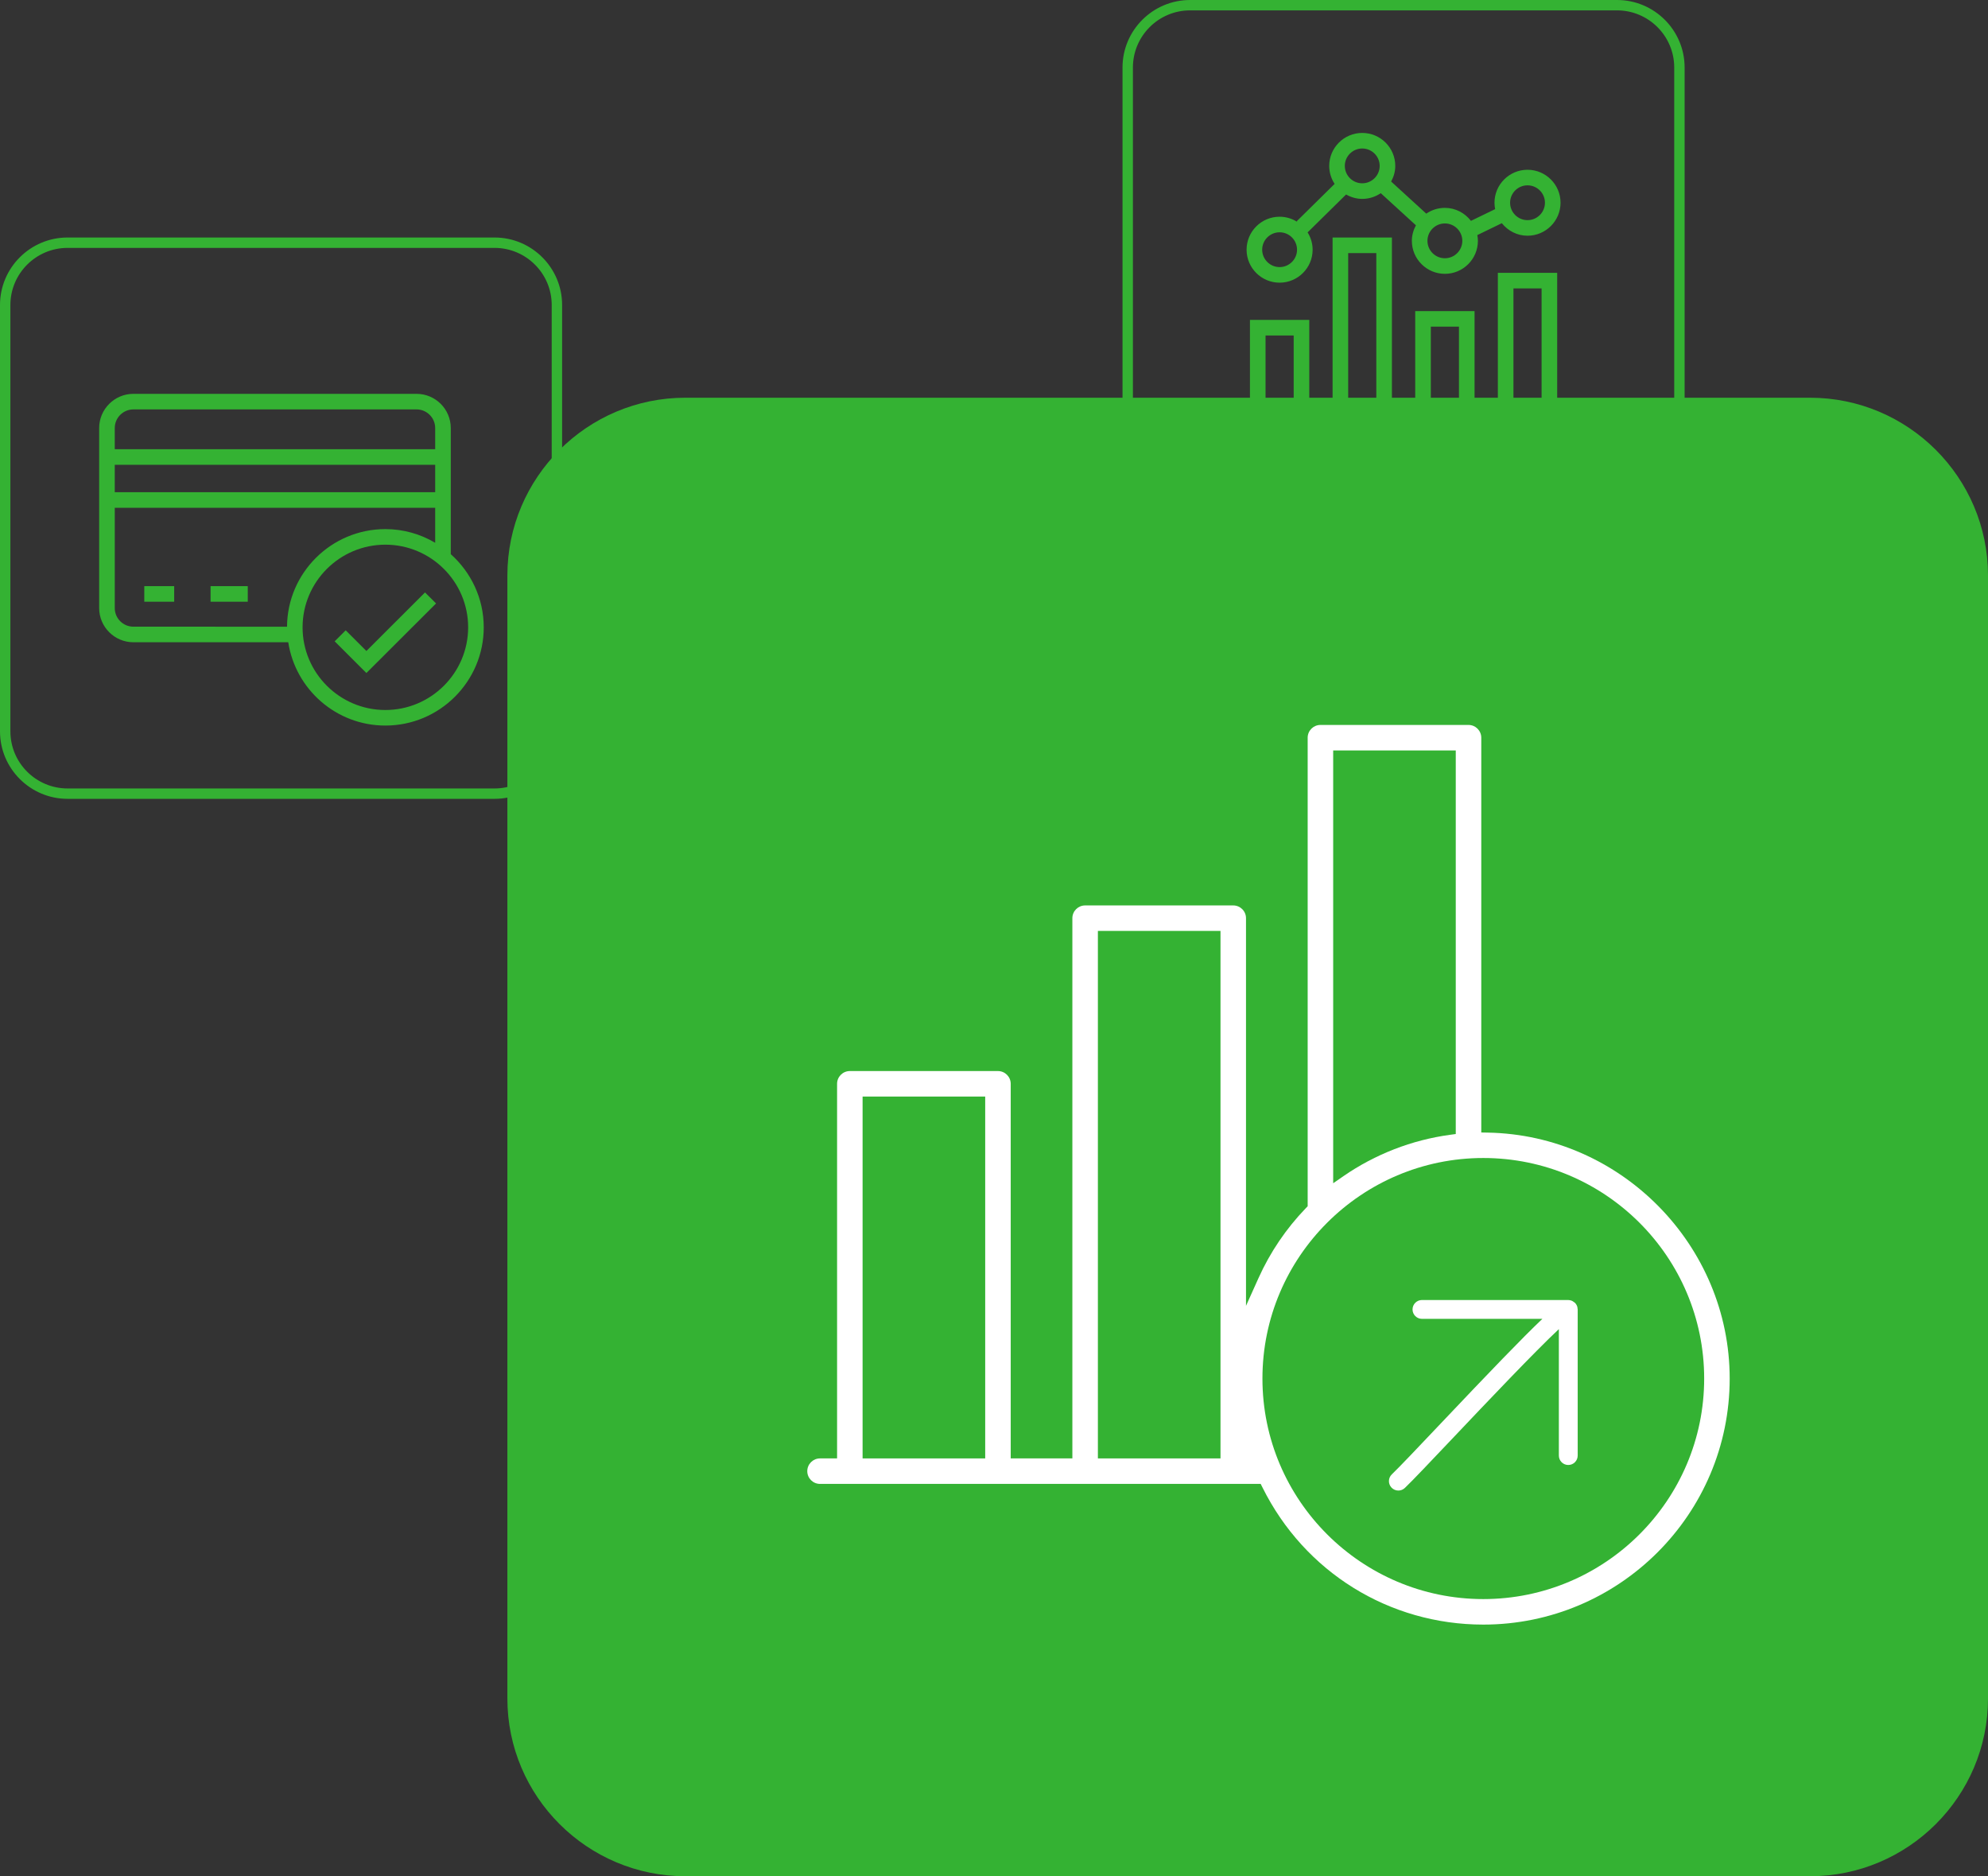 <?xml version="1.0" encoding="utf-8"?>
<!-- Generator: Adobe Illustrator 20.0.0, SVG Export Plug-In . SVG Version: 6.00 Build 0)  -->
<svg version="1.1" id="Layer_1" xmlns="http://www.w3.org/2000/svg" xmlns:xlink="http://www.w3.org/1999/xlink" x="0px" y="0px"
	 viewBox="0 0 231 218" style="enable-background:new 0 0 231 218;" xml:space="preserve">
<rect x="0" y="0" width="231" height="218" fill="#333333" stroke="none"/>
<style type="text/css">
	.st0{fill:#FFFFFF;}
	.st1{fill:#34B233;}
</style>
<g>
	<path class="st0" d="M229.333,195.587c0,11.55-9.45,21-21,21H81.37c-11.55,0-21-9.45-21-21V68.624
		c0-11.55,9.45-21,21-21h126.963c11.55,0,21,9.45,21,21V195.587z"/>
</g>
<g>
	<path class="st1" d="M57.463,27.595H7.854C3.523,27.595,0,31.114,0,35.438v49.536
		c0,4.324,3.523,7.843,7.854,7.843h49.609c4.33,0,7.853-3.519,7.853-7.843V35.438
		C65.316,31.114,61.794,27.595,57.463,27.595 M64.107,84.975c0,3.659-2.981,6.636-6.644,6.636H7.854
		c-3.666,0-6.647-2.977-6.647-6.636V35.438c0-3.659,2.981-6.636,6.647-6.636h49.609
		c3.663,0,6.644,2.977,6.644,6.636V84.975z"/>
	<rect x="16.766" y="68.104" class="st1" width="3.474" height="1.809"/>
	<rect x="24.468" y="68.104" class="st1" width="4.321" height="1.809"/>
	<path class="st1" d="M52.379,64.389v-5.389v-6.804v-2.463c0-2.192-1.786-3.973-3.977-3.973H15.502
		c-2.193,0-3.979,1.782-3.979,3.973v2.463v6.804v11.649c0,2.192,1.786,3.975,3.979,3.975h17.992
		c0.841,5.471,5.573,9.679,11.284,9.679c6.305,0,11.432-5.12,11.432-11.414
		C56.21,69.512,54.722,66.481,52.379,64.389 M50.567,57.192h-37.233v-3.185h37.233V57.192z
		 M13.335,49.733c0-1.192,0.973-2.164,2.167-2.164h32.899c1.194,0,2.166,0.972,2.166,2.164v2.463
		h-37.233V49.733z M13.335,70.65V59.001h37.233v4.064c-1.7-1.004-3.675-1.589-5.789-1.589
		c-6.277,0-11.386,5.079-11.427,11.338H15.502C14.308,72.814,13.335,71.844,13.335,70.65 M44.778,82.495
		c-5.304,0-9.619-4.309-9.619-9.605c0-5.296,4.315-9.605,9.619-9.605
		c5.304,0,9.619,4.309,9.619,9.605C54.397,78.186,50.082,82.495,44.778,82.495"/>
	<polygon class="st1" points="42.574,75.638 40.169,73.235 38.887,74.514 42.574,78.197 50.669,70.114 
		49.386,68.835 	"/>
	<path class="st1" d="M187.895,0H138.286c-4.33,0-7.853,3.518-7.853,7.841v49.538
		c0,4.324,3.523,7.841,7.853,7.841h49.609c4.33,0,7.853-3.517,7.853-7.841V7.841
		C195.748,3.518,192.225,0,187.895,0 M194.54,57.379c0,3.659-2.983,6.636-6.645,6.636H138.286
		c-3.666,0-6.645-2.977-6.645-6.636V7.841c0-3.659,2.98-6.636,6.645-6.636h49.609
		c3.663,0,6.645,2.977,6.645,6.636V57.379z"/>
	<path class="st1" d="M180.941,31.699h-6.895v16.269h-2.707V36.146h-6.895v11.822h-2.707V27.595h-6.895
		v20.373h-2.707V37.171h-6.895v10.797h-1.159v1.809h38.017v-1.809h-1.157V31.699z M150.322,47.894
		h-3.269v-8.912h3.269V47.894z M159.924,47.894H156.655V29.406h3.269V47.894z M169.527,47.894h-3.27
		v-9.939h3.27V47.894z M179.128,47.894h-3.269V33.509h3.269V47.894z"/>
	<path class="st1" d="M148.686,32.844c2.117,0,3.837-1.718,3.837-3.83c0-0.75-0.224-1.444-0.598-2.037
		l0.02,0.02l4.466-4.4c0.557,0.316,1.192,0.512,1.877,0.512c0.799,0,1.539-0.246,2.154-0.664
		l4.085,3.733c-0.292,0.541-0.473,1.15-0.473,1.806c0,2.113,1.72,3.832,3.837,3.832
		c2.117,0,3.837-1.719,3.837-3.832c0-0.229-0.029-0.453-0.068-0.67l2.847-1.382
		c0.703,0.879,1.773,1.456,2.984,1.456c2.117,0,3.839-1.719,3.839-3.833c0-2.111-1.722-3.83-3.839-3.83
		c-2.114,0-3.836,1.719-3.836,3.83c0,0.255,0.029,0.501,0.076,0.743l-2.811,1.364
		c-0.703-0.911-1.793-1.51-3.03-1.51c-0.802,0-1.547,0.249-2.163,0.671l-4.082-3.732
		c0.298-0.542,0.481-1.156,0.481-1.816c0-2.111-1.722-3.83-3.839-3.83
		c-2.114,0-3.836,1.719-3.836,3.83c0,0.773,0.233,1.49,0.628,2.091l-4.406,4.344l0.087,0.088
		c-0.598-0.387-1.308-0.617-2.075-0.617c-2.116,0-3.836,1.718-3.836,3.832
		C144.85,31.126,146.57,32.844,148.686,32.844 M177.492,21.534c1.119,0,2.026,0.907,2.026,2.022
		c0,1.116-0.907,2.023-2.026,2.023c-1.115,0-2.024-0.907-2.024-2.023
		C175.468,22.44,176.377,21.534,177.492,21.534 M167.892,25.962c1.116,0,2.026,0.907,2.026,2.021
		c0,1.115-0.91,2.023-2.026,2.023s-2.026-0.908-2.026-2.023C165.866,26.869,166.775,25.962,167.892,25.962
		 M158.288,17.254c1.118,0,2.027,0.908,2.027,2.021c0,1.116-0.91,2.023-2.027,2.023
		c-1.115,0-2.024-0.907-2.024-2.023C156.263,18.162,157.173,17.254,158.288,17.254 M148.686,26.99
		c1.118,0,2.026,0.908,2.026,2.023c0,1.113-0.908,2.021-2.026,2.021
		c-1.115,0-2.024-0.908-2.024-2.021C146.661,27.899,147.571,26.99,148.686,26.99"/>
	<path class="st1" d="M168.497,131.851l0.659-0.09V87.195h-14.244v50.285l1.194-0.825
		C159.785,134.111,164.071,132.449,168.497,131.851"/>
	<rect x="127.572" y="108.163" class="st1" width="14.246" height="61.289"/>
	<rect x="100.231" y="127.408" class="st1" width="14.246" height="42.044"/>
	<path class="st1" d="M210.314,46.211H79.642c-11.406,0-20.686,9.268-20.686,20.657v130.476
		c0,11.389,9.28,20.655,20.686,20.655h130.672C221.72,218,231,208.734,231,197.345V66.868
		C231,55.479,221.72,46.211,210.314,46.211 M172.356,188.761c-10.942,0-20.772-6.102-25.655-15.924
		l-0.211-0.422H95.286c-0.817,0-1.483-0.664-1.483-1.481c0-0.817,0.666-1.482,1.483-1.482h1.98v-43.525
		c0-0.817,0.665-1.482,1.481-1.482h17.212c0.817,0,1.483,0.665,1.483,1.482v43.525h7.164v-62.769
		c0-0.819,0.666-1.482,1.483-1.482h17.21c0.818,0,1.483,0.664,1.483,1.482v45.042l1.454-3.229
		c1.354-3.006,3.205-5.739,5.498-8.122l0.213-0.22V85.713c0-0.817,0.666-1.482,1.483-1.482h17.207
		c0.817,0,1.483,0.665,1.483,1.482v45.87l0.747,0.014c15.504,0.273,28.117,13.092,28.117,28.576
		C200.985,175.936,188.143,188.761,172.356,188.761"/>
	<path class="st1" d="M172.356,134.548c-14.151,0-25.664,11.494-25.664,25.625
		c0,14.128,11.512,25.623,25.664,25.623c14.151,0,25.664-11.496,25.664-25.623
		C198.02,146.042,186.508,134.548,172.356,134.548 M183.324,152.145v0.008v16.969
		c0,0.603-0.49,1.094-1.095,1.094c-0.604,0-1.094-0.491-1.094-1.094v-14.693
		c-2.805,2.624-8.46,8.59-12.153,12.487c-2.721,2.87-4.869,5.138-5.743,5.969
		c-0.213,0.2-0.482,0.301-0.754,0.301c-0.291,0-0.58-0.114-0.794-0.34
		c-0.417-0.439-0.399-1.13,0.04-1.546c0.832-0.79,3.069-3.151,5.661-5.887
		c5.736-6.052,9.515-9.986,11.829-12.176h-13.993c-0.605,0-1.095-0.491-1.095-1.094
		c0-0.604,0.49-1.095,1.095-1.095h17.002c0.003,0,0.005,0.002,0.008,0.002
		c0.135,0.002,0.266,0.03,0.391,0.079c0.096,0.038,0.178,0.099,0.26,0.163
		c0.036,0.029,0.082,0.044,0.114,0.076c0.1,0.102,0.181,0.22,0.237,0.354
		c0,0.003,0.002,0.003,0.003,0.006c0.047,0.112,0.061,0.229,0.068,0.346
		c0.002,0.024,0.014,0.044,0.014,0.07V152.145z"/>
</g>
</svg>

